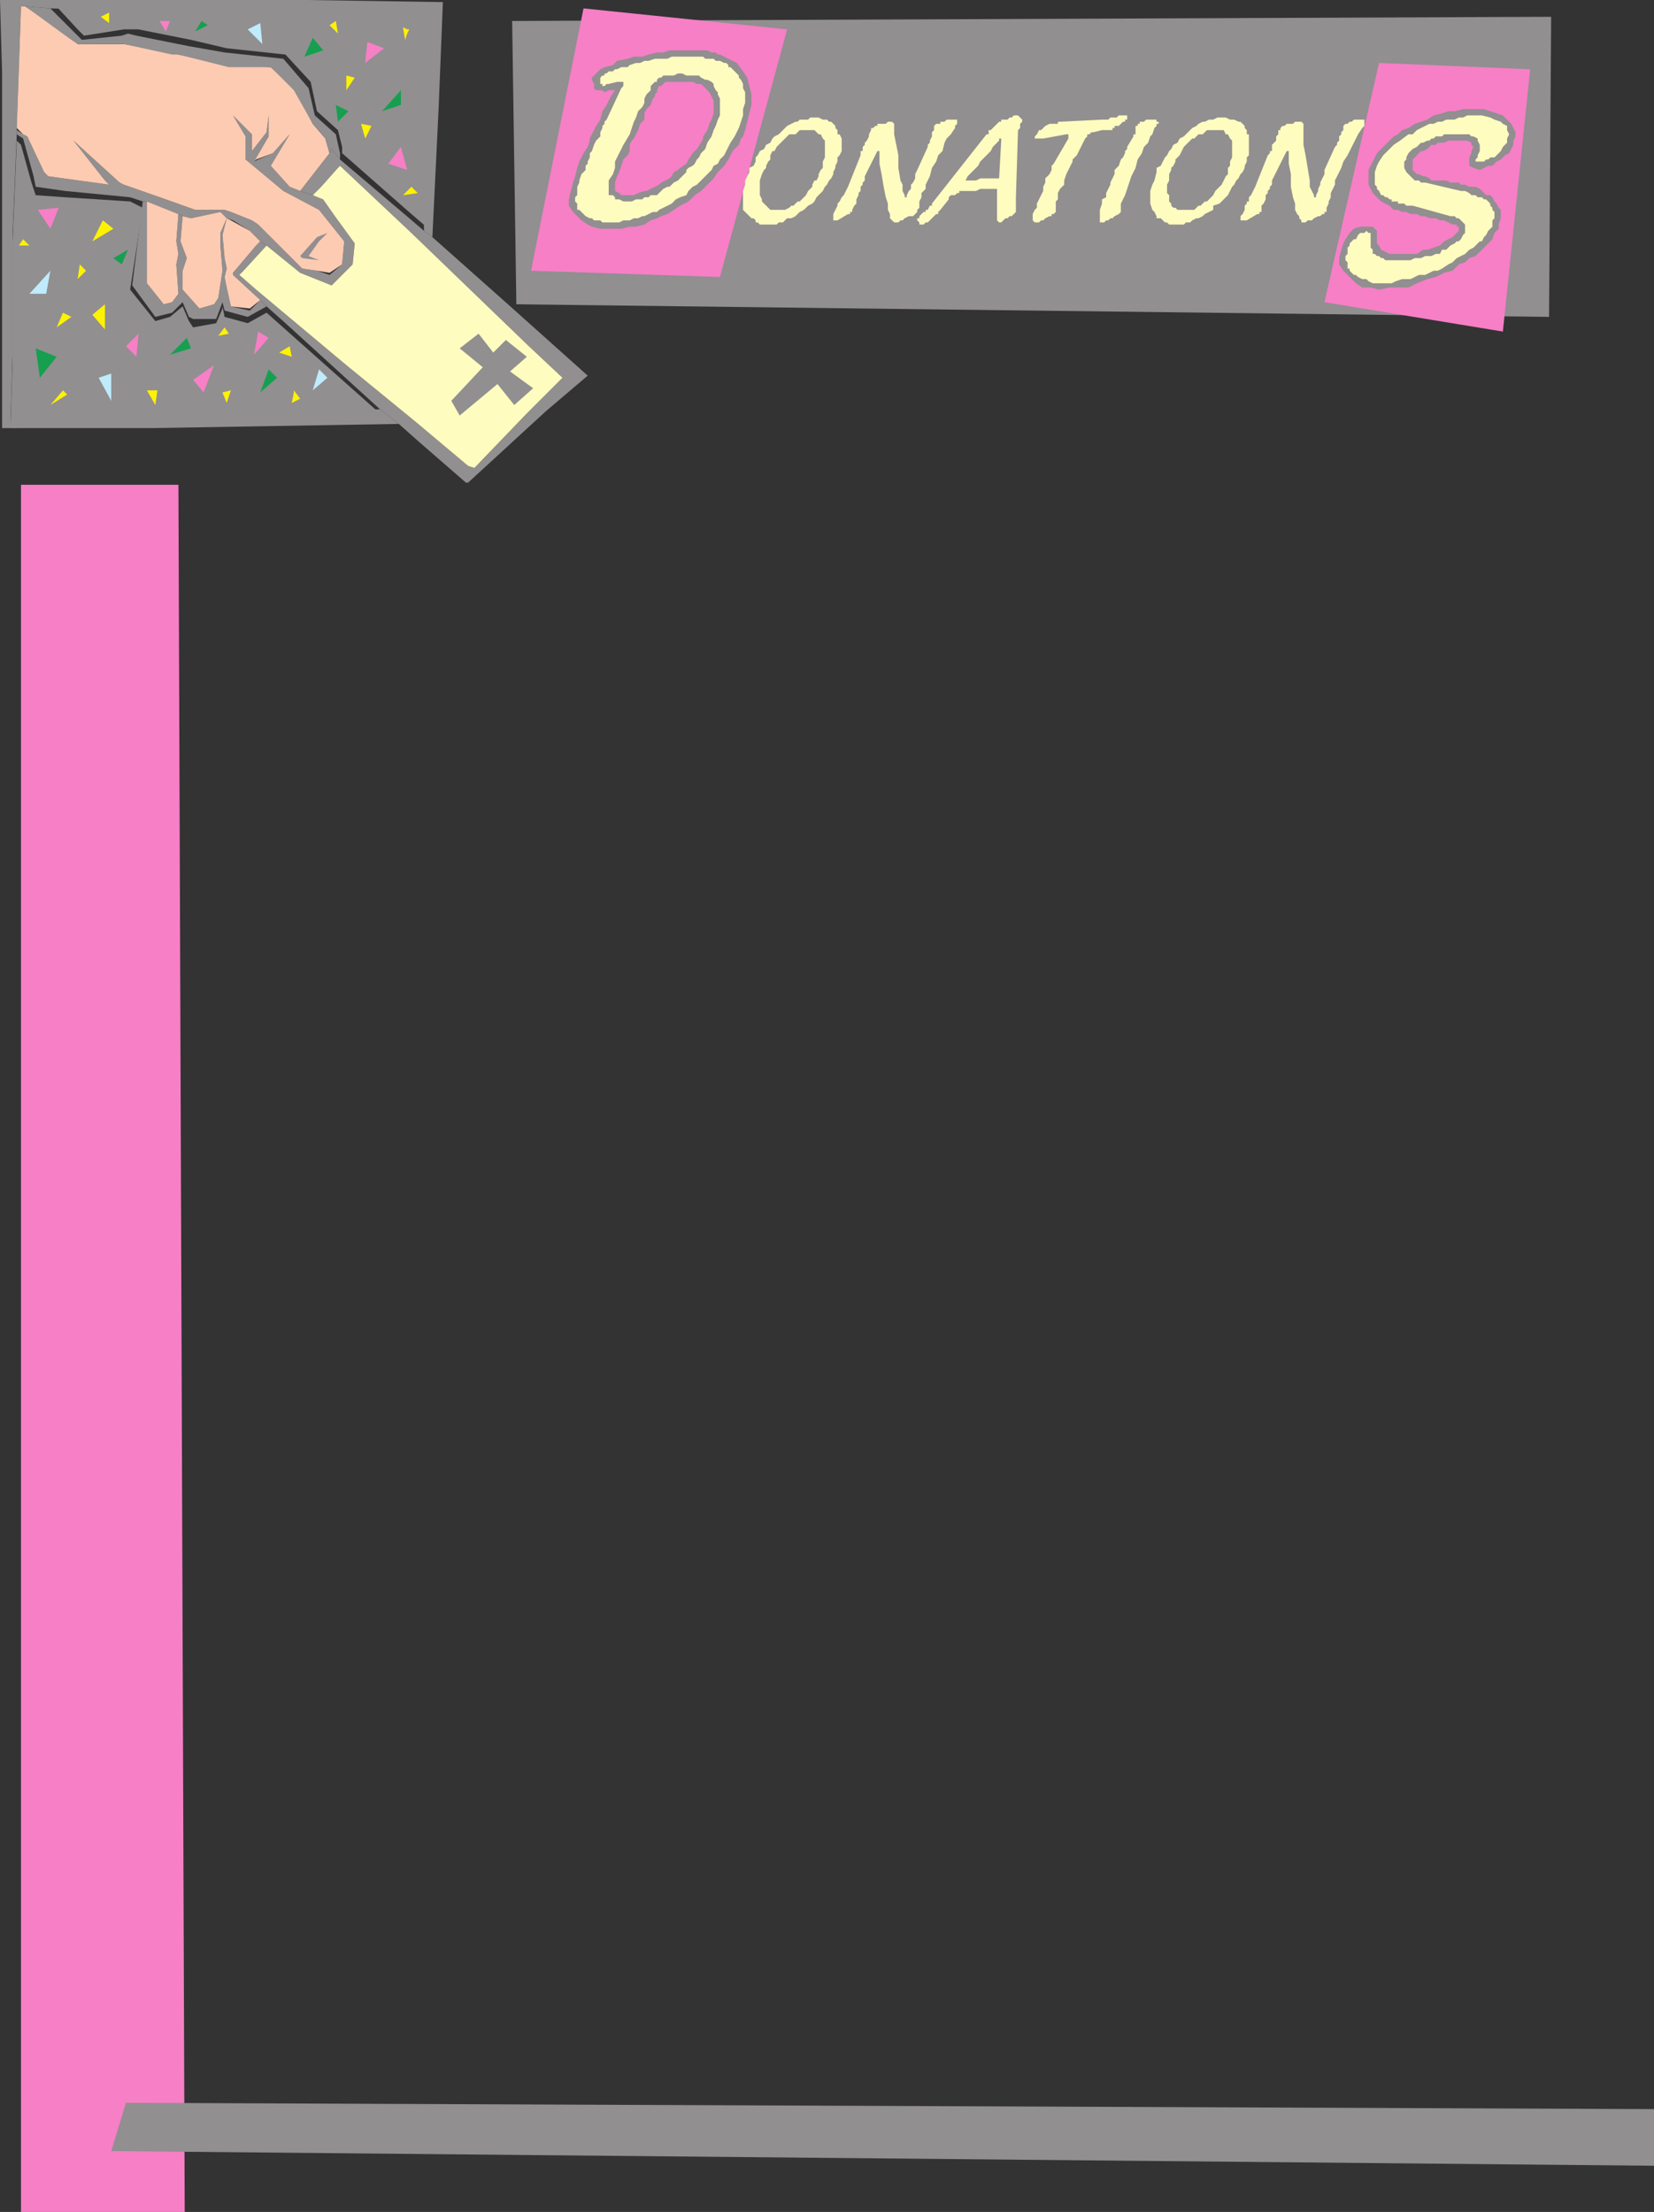 <svg xmlns="http://www.w3.org/2000/svg" width="591" height="790.5"><rect width="100%" height="100%" fill="#333333" stroke="none"/><path fill="#918f90" fill-rule="evenodd" d="M183 7.5 554.25 6l-.75 107.25-369-4.5L183 7.5"/><path fill="#f67fc6" fill-rule="evenodd" d="m208.5 3 72.75 7.5-24 88.5-67.5-2.25L208.5 3"/><path fill="#918f90" fill-rule="evenodd" d="M79.5 109.5v.75l-2.25 5.25L69 117l-1.5-2.25-2.25-5.25-4.5 3.75-5.25 1.5-9-11.25L51 74.25 46.5 72l-23.25-1.5-10.5-.75-1.5-4.5-3.75-13.5-1.5-1.5-1.5 36V129l-.75 23.25.75.75 43.5-1.5 16.5-.75 71.25-3-40.5-36-6.75 3.75-8.25-2.25-.75-3.75"/><path fill="#918f90" fill-rule="evenodd" d="M6 46.5 7.5 2.25H9L18 3l52.5 1.5 80.25 2.25.75 75.75 3 2.25 2.25-46.5 1.5-37.5L109.5 0H0l.75 26.25V153H54l88.5-1.5-6.75-5.25-71.25 3H48l-43.5 1.5h-.75l.75-24V84L6 48v-1.5"/><path fill="#918f90" fill-rule="evenodd" d="M122.25 54.75 147 76.5l5.25 4.5-.75-76.5-80.25-2.25-52.5-1.5 9 9.75L30 12.75l14.25-2.25h5.25l18.75 3.75 12.75 3 21 2.25 9 9.75 2.25 10.5 7.5 6.75 1.5 6v2.25"/><path fill="#918f90" fill-rule="evenodd" d="m121.5 57-3-3.75-.75 1.5-10.5 13.5 4.5 1.5 3-3 6-6.75.75-.75 25.5 24 42 40.5L201 135l-12.75 12.75-18.75 19.5-2.25-.75-18.75-15.75-24.75-20.25-32.25-27-6-5.25 1.5-1.5 8.25-9-2.25-1.5-1.5 1.5-8.25 9.75v.75l9.75 9 2.25 2.25 6.75 6 33.75 30.75 6.75 5.25 6.75 6 17.25 15h.75L195 147l15-12.75-28.5-25.5-27-24-3-2.25-5.25-4.5-24.75-21"/><path fill="#918f90" fill-rule="evenodd" d="M6 46.5V48l2.25 1.5L12 63l.75 3.75 10.5 1.5L46.5 70.5 51 72h1.5l11.25 4.5 1.5.75 3 .75 10.5-2.25L81 78l2.25.75 6 3.75L93 86.25l2.25 1.5 12 9.75 11.25 4.5 7.5-7.5.75-7.5-6-8.25-4.5-7.5-9-3-3.75-1.5-6.75-7.5L103.5 48l-6 6.75L92.25 57l-1.5.75 5.25-9v-7.5l-.75 6L90 54v-6l-6.75-6.75 4.5 7.5V57l13.5 11.25L114 75l9 11.25-.75 8.25-4.5 3.75-4.5-1.5L108 96 92.25 80.25 90 78.75l-7.5-3-2.25-.75h-10.5l-10.5-3.75-15-5.25-1.5-.75-16.5-15L37.5 64.5 39 66l-21.75-3-1.5-1.5-6-12.75-1.5-.75L6 46.5"/><path fill="#fccbb2" fill-rule="evenodd" d="M6 45.75 8.25 48l1.5.75 6 12.75 1.5 1.5L39 66l-1.5-1.5-11.25-14.25 16.5 15 1.5.75 15 5.25L69.75 75h10.5l2.25.75 7.5 3 2.25 1.5L108 96l5.25.75 4.5.75 4.5-3 .75-8.25L114 75l-12.75-6.75L87.75 57v-8.25l-4.5-7.5L90 48v6l5.25-6.75.75-6v7.5l-5.25 9 .75-.75 6-2.25 6-6.75-6.75 11.25 6.75 7.5 3.75 1.5 10.5-13.5-1.5-5.25-4.5-5.25-6-12-9-8.25-15-.75-18-3.75-2.25-.75-17.25-3h-16.5L25.5 13.5 9 2.25H7.5L6 45.75"/><path fill="#fffcbf" fill-rule="evenodd" d="m111.75 69.75 3.75 1.5 5.25 7.5 6 8.25-.75 7.5-7.5 7.5-11.25-4.5-12-9.75-8.25 9-1.5 1.5 6 5.25 32.25 27 24.75 20.25 18.75 15.75 2.25.75 18.75-19.5L201 135l-12-11.25-42-40.5-25.5-24-.75.75-6 6.75-3 3"/><path fill="#918f90" fill-rule="evenodd" d="M121.5 57v-2.25L120 48l-7.5-6.75-2.25-9.75-9-10.5-21-2.25L67.5 16.5l-18.75-3.75-3-.75-2.25.75-14.25 1.5L18 3l-9-.75 16.5 12 2.25 1.5h16.5L61.5 19.5h2.25l18 4.5h15l8.25 8.25 6.75 12 4.5 5.25 1.5 5.25.75-1.5 3 3.75M63.75 76.5 63 86.25l.75 4.5L63 94.5l.75 10.5-2.25 3-3 .75-6-7.5V72H51l-3.75 30 8.25 11.25 6-1.5 3.75-3.75 2.25 5.25 1.5.75h8.25l2.25-6v-.75.75l.75 3 8.25 2.25 6.75-3.75-2.25-2.25-3.75 3.75-6.75-1.5-1.5-6.75-.75-3.75.75-3-.75-3.75L79.5 84l1.5-6-2.25 5.25v4.5l.75 9-1.5 9.75-1.5 2.25-5.25 1.5-6-6.75v-6.75l1.5-4.5-2.25-6 .75-9-1.5-.75"/><path fill="#fccbb2" fill-rule="evenodd" d="M63.75 76.5 52.5 72v29.25l6 7.5 3-.75 2.25-3L63 94.5l.75-3.75-.75-4.5.75-9.75M81 78l-2.25-2.25L68.25 78l-3-.75-.75 9 2.25 6-1.5 4.5v6.75l6 6.75 5.25-1.5 1.5-2.25 1.5-9.75-.75-9v-4.5L81 78"/><path fill="#fccbb2" fill-rule="evenodd" d="m81 78-1.5 6 .75 8.25L81 96l-.75 3 .75 3.75 1.5 6.75 6.75.75 3.75-3-9.75-9v-.75l8.25-9.75 1.5-1.5-3.75-3.75-6.75-3.75L81 78"/><path fill="#918f90" fill-rule="evenodd" d="m190.5 138.75-8.25-6 6-5.25-7.5-6-4.5 4.5-5.25-6.75-6.75 5.25 8.25 6.75-11.25 12 3 5.25 13.5-11.25 6 7.5 6.75-6M117 83.25l-3.75 1.5-6 6.75.75.75 6 .75-3.75-1.5 3.75-5.25 3-3"/><path fill="#179f50" fill-rule="evenodd" d="m20.25 127.5-7.5-3 1.5 10.5zm0 0"/><path fill="#bfebfb" fill-rule="evenodd" d="m35.25 135 4.5-1.5v9.75zm0 0"/><path fill="#fff200" fill-rule="evenodd" d="m33 112.5 4.5-3.75v9zm0 0"/><path fill="#f67fc6" fill-rule="evenodd" d="m69 135.75 7.5-5.25-3.75 9.75zm21.75-9 5.25-6-3.75-2.25zm0 0"/><path fill="#bfebfb" fill-rule="evenodd" d="m16.5 105 1.5-8.25-7.5 8.25Zm0 0"/><path fill="#f67fc6" fill-rule="evenodd" d="m13.5 75 7.5-.75-3 7.5zm129.75-22.5-4.5 6 6.75 2.25zM49.5 119.25l-4.5 4.5 3.75 3.75zm0 0"/><path fill="#179f50" fill-rule="evenodd" d="m99 135-3-3-3 8.25zm0 0"/><path fill="#f67fc6" fill-rule="evenodd" d="m137.25 17.25-6-2.25-.75 7.5zm0 0"/><path fill="#179f50" fill-rule="evenodd" d="M143.25 37.5v-5.25l-6.75 7.5zm-76.5 83.25-6 6 7.5-2.25zm0 0"/><path fill="#fff200" fill-rule="evenodd" d="m40.5 81.75-3.75-3-3.75 7.5zm0 0"/><path fill="#bfebfb" fill-rule="evenodd" d="M93.75 15.75 93 8.25l-4.5 2.25Zm0 0"/><path fill="#179f50" fill-rule="evenodd" d="m111.75 13.5-3 6.75L115.5 18zm0 0"/><path fill="#bfebfb" fill-rule="evenodd" d="M111.75 139.5 117 135l-3-3zm0 0"/><path fill="#179f50" fill-rule="evenodd" d="m120.75 43.5 3.75-3.75-4.5-2.25Zm0 0"/><path fill="#fff200" fill-rule="evenodd" d="m24 141-1.5-1.5-4.5 5.25zm28.5-1.5 3 5.25.75-5.25zm0 0"/><path fill="#179f50" fill-rule="evenodd" d="m40.5 92.25 5.25-3-2.25 5.25zm0 0"/><path fill="#fff200" fill-rule="evenodd" d="m123.75 32.25 3-4.5-3-.75zm-93 64.5L28.5 94.5l-.75 5.25Zm116.25-30-3 3 5.25-.75zM117.75 9 120 7.5l.75 4.5Zm12.75 40.5 2.25-4.5-3.75-.75Zm-108 62.25L20.25 117l5.25-3.75zM145.5 12l.75-1.5h-.75l-1.5-.75.75 4.5.75-2.25m-42 111.75L99.75 126l4.5 1.5zm.75 20.25 3-1.5-2.25-3v.75l-.75 3.75"/><path fill="#179f50" fill-rule="evenodd" d="m72 7.5-2.25 3.75L74.25 9Zm0 0"/><path fill="#fff200" fill-rule="evenodd" d="m82.5 139.5-3 .75L81 144zm0 0"/><path fill="#f67fc6" fill-rule="evenodd" d="m59.25 11.25 1.5-3.75H57Zm0 0"/><path fill="#fff200" fill-rule="evenodd" d="M39 8.25V4.5L36 6ZM6.75 87.75l1.5-2.25 2.25 2.25zM80.25 117 78 120l3.75-.75zm0 0"/><path fill="#f67fc6" fill-rule="evenodd" d="m492.75 22.5 54 2.25L537 118.5 473.25 108l19.5-85.5"/><path fill="#918f90" fill-rule="evenodd" d="M478.5 94.5v-2.25l.75-3L480 87l.75-1.5 1.5-2.25 1.5-1.5L486 81h4.5l1.5 1.5V87l.75.75.75 1.5 3 1.5h9.75l2.25-1.5h1.5l4.5-1.5 1.5-1.5 3-1.5 2.25-2.25V81h-.75v-.75H519l-3-1.5h-1.5L513 78h-2.25l-1.5-.75h-1.5l-1.5-.75H504l-1.5-.75H501l-1.5-.75H498l-1.5-1.5-3-1.5-3-3-1.5-3v-5.25l3-6 6-6 1.5-.75 1.5-1.5 2.25-.75 2.25-1.5 4.5-1.5 2.25-1.5 3-.75 2.25-.75h2.25l3-.75h7.5l6.75 2.25 3 3 1.5 3v1.5l-.75 1.5v1.5l-1.5 3-1.5.75-1.5 1.5-1.5.75-1.5 1.5h-1.5l-3 1.5-2.25-.75-1.5-.75v-3l.75-1.5V54l.75-1.5-.75-.75V51l-1.5-.75h-6.75L516 51h-2.25l-.75.75h-1.5l-1.5 1.5-1.5.75h-.75l-3 3v3.75l1.5 1.5h.75l1.5.75h.75l1.5.75.75.75h5.25l1.5.75h3l.75.75h1.5l1.5.75h2.25l1.5.75 2.25 2.25h1.5l.75.75.75 1.5.75.75.75 1.5.75.75v3l-.75 2.25v1.5l-1.5 1.5-.75 2.25-6 6-2.25.75-1.5 1.5-2.25.75-2.25 2.25-3 .75-3 1.5-3 .75-3.75 1.5-3 1.5h-6.75l-3.75.75-3-.75h-3l-2.25-1.5-4.5-4.5-1.5-2.25"/><path fill="#fffcbf" fill-rule="evenodd" d="m509.25 65.25 12.75 3h1.5l1.5.75.75.75h1.5l.75.75h1.5l.75.75h.75l1.5 1.5v.75l.75.75V75l.75.75V78l-.75.75V81l-1.5 1.5L531 84l-.75.75-.75 1.5h-.75l-2.25 2.25-1.5.75-1.5 1.5-3 1.5-1.5 1.5-1.5.75-2.25 1.5-1.5.75h-1.5l-3 1.5H507l-3 1.5h-3l-2.25.75-1.5.75h-6.75l-1.5-.75-.75-.75h-1.5l-1.5-.75-.75-.75h-.75l-1.5-1.5V96h-.75v-2.25l-.75-.75v-1.5l.75-.75V88.5l.75-.75V87l1.5-1.5h.75l.75-1.5.75-.75h1.5l.75-.75.75.75h.75v5.25l.75.75v1.5h.75l.75.75h.75l.75.75h.75l.75.75h9l1.5-.75h2.25l1.5-.75h2.25l1.5-.75h1.5l.75-1.5h1.5l1.5-1.5 1.5-.75.75-.75h.75l.75-.75.75-1.5.75-.75v-3L521.25 78h-.75l-.75-.75h-1.5l-13.5-3.75h-2.25l-.75-.75h-2.25V72h-2.25v-.75h-.75l-.75-.75H495l-.75-.75h-.75l-.75-1.5-.75-.75v-.75l-.75-.75v-4.5l.75-2.25.75-1.5 1.5-2.25 3.75-3.75 2.25-1.5 3-2.25h1.5l1.5-1.5 4.5-2.25h1.5l1.5-.75h1.5l1.5-.75h3l1.5-.75h1.5l1.5-.75h5.25l3 .75 1.5.75 2.25.75.75.75 1.5.75v1.5l.75 1.5-.75 1.5V51l-1.5 1.5-.75 1.5-2.25 2.25h-1.5l-.75.75H531l-.75.75h-3V57l.75-.75v-.75l.75-1.5v-2.25l-.75-1.5v-.75l-1.5-.75h-.75L525 48h-9l-.75.75H513l-.75.75h-.75l-.75.75H510l-1.5.75h-.75l-1.5 1.5-1.5.75-1.5 1.5-.75 1.5V57l-.75.75V60l.75 1.5 3 3h1.5l.75.75h1.5m-36-4.5L477 52.5l.75-.75V51l.75-.75v-1.5l.75-.75v-.75l.75-.75V45l.75-.75h.75l.75-.75h.75l.75-.75h3.75V45l-.75.75-1.5 2.25-3.75 7.5-1.5 2.25-.75 2.25-2.25 4.5V66l-1.5 3v1.5l-.75 1.5v.75l-.75 1.5v1.5h-.75v.75h-.75l-.75.75H471l-1.5.75-.75.75h-1.5l-.75.75H465v-.75l-.75-.75v-.75l-.75-.75-.75-1.5v-2.25L462 70.5l-.75-3.75v-4.5l-.75-3.75V54h-.75l-5.25 10.5V66l-.75.75v.75l-.75.75V69l-.75.75v1.5l-.75 1.5-.75.75v2.25H450v.75h-.75l-3.75 2.25h-2.25v-1.5l.75-.75.75-1.5v-1.5l.75-.75V72h.75v-1.5l.75-.75 1.5-3L453 55.5l.75-.75V54h.75v-2.25l1.5-1.5v-1.5l.75-.75v-1.5h.75v-.75l.75-.75h.75l.75-.75H462l.75-.75H465l.75.75v7.5l.75 3.75 1.5 9v2.25l1.5 3v.75h.75v-.75l.75-1.5v-.75l.75-1.5v-.75l1.5-3v-1.5m-70.5-8.25 2.25-3.75V48h.75v-3h.75v-.75h.75v-.75h1.5l.75-.75h3.75v.75h.75v.75h-.75V45l-.75.75-.75 2.25-.75.75-.75 2.25-1.5 1.5-.75 2.25-1.5 2.25-.75 3-1.5 3-2.25 6.75-1.5 3v3l-.75.75-1.5.75-.75.75h-.75l-.75.75h-.75l-.75.75H393V75l.75-2.25v-1.5l1.5-.75V69l1.5-3v-.75l1.5-3v-1.5l1.5-1.5.75-2.25.75-.75.75-1.5V54l.75-.75v-.75m-27-8.25H378v-.75h.75l15-.75H396l.75-.75H399l.75-.75h3v1.5H402v.75h-.75l-1.5 1.5h-1.5v.75h-.75v.75h-3.75l-3 .75H390l-.75.75h-.75v.75l-.75.75-3 6-1.5 1.5v.75l-2.25 4.5-.75 2.25V66l-1.5 1.5L378 69v2.25l-.75.75v3.75l-.75.75h-.75v.75H375l-1.5.75-.75.75H372l-.75.75h-1.5l-.75-.75V76.5l.75-1.5.75-.75v-1.5l2.25-4.5v-1.5l.75-1.5v-1.5l1.5-1.5.75-1.5v-1.5l.75-.75 5.25-9V48H381l-8.25 1.5h-3v-.75H369h.75l.75-.75.75-1.5h.75l1.5-1.5 1.5-.75h.75M357 63.75l-1.5 3.75h.75v11.25l.75.75h.75l1.5-1.5h.75l.75-.75h.75l1.5-1.5V70.5l.75-24 .75-.75v-1.5l.75-.75v-.75l-1.5-1.5h-1.5l-.75.75h-.75l-.75.75h-2.25v.75H357l-3 3h-.75V48h-.75L333 72.75v.75h-.75l-.75 1.5h-.75v.75H330l-1.5 1.5V78h-.75v.75l.75.75v.75h1.5l.75-.75h.75l3-3h.75v-.75L336 75l3-3.75v-.75l.75-.75h1.5L342 69h.75v-.75h6l1.5-.75h5.25l1.5-3.75.75-13.5v-.75H357v.75l-2.25 2.25L354 54l-3.75 3.75-.75 1.5-3.75 3.75-.75 1.5h3.75l1.5-.75H357m-29.25-3 3.75-8.25v-.75l.75-.75v-.75l.75-1.5v-1.5l.75-.75V45l.75-.75h1.5v-.75h1.5l.75-.75H342v1.5l-.75.75v.75l-1.5 2.25-1.5 1.5-.75 1.5-.75 3-1.5 1.5-.75 2.25L333 60l-.75 3-1.5 3v1.5l-1.5 1.5v1.5l-.75 1.5v2.25l-.75.75v.75l-1.5 1.5h-1.5l-1.5.75-.75.75h-.75l-.75.75h-1.5L318 78v-1.5l-.75-1.5v-2.25l-.75-2.25-.75-3.75-.75-4.5-.75-3.75V54h-.75l-4.5 9v1.5l-.75.75V66l-.75.75v1.5l-.75.75v.75l-.75 1.5v1.5l-.75.75-.75 1.5v.75h-.75v.75H303l-3.75 2.25h-1.5V76.5l1.5-3v-.75L300 72l.75-1.5.75-.75 1.5-3 4.5-11.25V54h.75v-1.5l.75-.75V51l.75-.75.75-1.5V48l.75-1.5v-.75h.75l.75-.75h.75v-.75h3l.75-.75h1.5l.75.75V48l1.5 7.5V60l.75 4.5.75 1.5v2.25l.75 1.5v.75h.75v-.75l.75-1.5.75-.75V66l.75-.75.75-1.5v-1.5l.75-1.5m-54.75 12-5.25 4.5.75.75h.75l.75.75v.75h.75l.75.75h6l.75-.75h1.5l1.5-1.5h1.5l1.5-.75 1.5-1.5 1.5-.75 1.5-1.5 1.5-.75.75-.75.75-1.5 2.25-2.25.75-1.5.75-.75.75-1.5.75-.75.75-1.5v-.75l.75-1.5v-.75l.75-1.5v-1.5l.75-.75.75-1.5v-4.5L300 48h-.75v-1.5l-.75-.75V45l-1.5-1.5h-.75l-.75-.75H294l-1.5-.75h-3l-.75.75h-3l-.75.75h-.75l-3 1.5-3 3-1.5.75-.75.75-.75 1.5-1.5.75-.75 1.5-1.5.75-.75 1.5-.75.75v1.5l-.75 1.5-1.5.75v1.5l-1.5 3V66l-.75 2.25V75l2.25 2.25 5.25-4.5-.75-.75v-.75l-.75-1.5V64.5l.75-2.25.75-1.5.75-.75v-.75l.75-1.5.75-.75v-1.5L276 54h.75l.75-1.5L282 48h2.25l1.5-1.5H291l1.5 1.5h.75l.75 1.5.75.75v6l-.75 1.5V60l-.75.75-.75 1.5V63l-.75 1.5H291l-.75 1.5v.75l-1.5 1.5-.75 1.5-2.25 2.25H285l-1.5 1.5h-.75l-.75.75-1.5.75h-5.25L273 72.75m145.5 0-5.25 4.5V78h1.5l1.5 1.5h.75l.75.75H423l.75-.75h1.5l.75-.75 1.5-.75h.75l1.5-.75.75-.75 3-1.5v-1.5l2.25-.75 3-3 1.5-3L441 66l.75-1.5.75-.75.75-1.5.75-.75.75-1.5v-.75l.75-1.5v-1.5l.75-.75V48h-.75v-1.5l-.75-.75V45l-1.5-1.5h-.75l-1.5-.75h-1.5L438 42h-3l-1.5.75H432l-1.5.75h-.75l-1.5.75-.75.75-1.5.75-3 3-1.5.75-.75 1.5-1.5.75-.75 1.5-.75.75-.75 1.5-.75.75-1.5 3-1.5.75v1.5l-.75 3-.75 1.5-.75 2.25v4.5l.75 2.25.75.75.75 1.5 5.25-4.5-.75-.75v-2.25L417 69v-3l.75-1.5v-2.25l.75-1.5V60l.75-.75.75-1.5V57l1.5-1.5 1.5-3 3-3h.75l1.5-1.5h1.5l1.5-1.5h3-.75 3.75L438 48h.75l.75 1.5.75.75v6l-.75 1.5v1.5l-.75.75v2.25L438 63l-1.5 3-2.25 2.25-.75 1.5-2.25 2.25h-.75l-1.5 1.5h-.75l-1.5 1.5h-6l-.75-.75h-.75l-.75-.75v-.75"/><path fill="#918f90" fill-rule="evenodd" d="M210.75 49.5 213 45l1.5-2.25.75-3 1.5-2.25 1.5-3 1.5-2.25h-2.25L216 33l-.75-.75H213l-.75-.75V30l-.75-1.5v-.75l3-3L216 24l3-.75 1.5-1.5 3.75-.75 2.25-.75h3l2.25-.75 3-.75H237l2.25-.75h13.5l1.5.75h1.5l.75.75h.75l6 3 2.25 3 1.5 2.25 1.5 6v3.75l-2.25 9-.75 2.25-.75.75h-13.5v-.75l1.5-2.25.75-2.25.75-1.5.75-2.25V36l-1.5-3-3-3H249l-1.5-.75h-9.75l-1.5 1.5h-.75l-.75 1.5V33l-.75.75v.75l-.75.75-.75 2.25L231 39l-.75 1.5v2.25l-1.5 1.5-.75 2.25-1.5 3h-15.75m0 0v.75L210 52.5l-1.5 2.25-1.5 3-.75 2.25-.75 3-.75 2.25-1.5 6v2.25l1.5 2.25 3 3 2.25 1.5 1.5.75 3 .75h7.5l3-.75h2.25l3-.75 2.25-1.5 2.25-.75 1.5-.75 2.25-.75 4.5-3 3-1.5 2.25-2.25 2.25-1.5 4.5-4.5 1.5-2.25 2.25-2.25 1.5-2.25 1.5-3 2.25-2.25.75-2.25h-13.5l-.75 1.5-1.5 2.25-1.5 1.5L246 57l-.75 1.5L243 60l-.75.75-1.5.75L240 63l-.75.75-3 1.5-.75.75-4.5 2.25h-.75L228 69l-1.5.75H222l-.75-.75-1.5-.75v-3l.75-2.25.75-1.5 1.5-4.5 1.5-1.5.75-1.5v-2.25l.75-1.5.75-.75h-15.75"/><path fill="#fffcbf" fill-rule="evenodd" d="m217.5 66.75-8.25 10.5 1.5.75h.75l.75.75h2.25l.75.75h6l1.5-.75H225l1.5-.75h1.5l1.5-.75h.75l3-1.5h1.5l.75-.75 4.5-2.25 1.5-1.5 1.5-.75 2.25-.75.75-1.5 1.5-1.5L249 66l5.25-5.25.75-1.5 1.5-.75.75-1.5 1.5-1.5L261 51l1.5-2.25 1.5-3 1.5-4.5V39l.75-2.25V33l-.75-1.5V30l-.75-1.5-.75-.75V27l-3-3h-.75v-.75l-.75-.75h-.75l-1.5-.75h-1.5L255 21h-3l-.75-.75H240l-1.5.75H234l-2.25.75h-1.5l-1.5.75h-1.5l-2.25.75-.75.75H222l-1.5.75h-.75l-.75.75h-1.5l-.75.75H216V27h-.75l-.75.75V30h.75v.75h.75l.75-.75h.75l3-.75h2.25v1.5l-.75.75-5.25 11.25-.75.75v.75l-.75.75v.75l-.75 1.5v1.5l-1.5 1.5-.75 1.5-.75 2.25-.75.75v1.5l-.75 1.5v.75l-.75.75v1.5l-1.5 1.5-.75 2.25v.75l-.75 1.5v3l-.75.75V72l.75.75V75h.75l2.25 2.25 8.25-10.5V64.5l1.5-2.25.75-2.25v-2.25l3-6L225 48l1.5-4.5.75-1.5.75-2.25 1.5-1.5.75-1.5v-1.5l.75-1.5 1.5-1.5v-1.5l1.5-1.5h.75v-.75l.75-.75h.75L237 27h3.75l1.5-.75h1.5l1.5.75h4.5l.75.75 1.5.75h.75l1.5.75.75.75v.75l.75 1.5.75.75v.75l.75 1.5v6l-.75 1.5-.75 2.25-.75 1.5-.75 2.25-1.5 2.25-.75 2.25-1.5 1.5-.75 1.5-.75.75-.75 1.5-.75.75-1.5.75-.75.75v.75l-3 3-1.5.75-1.5 1.5h-.75l-1.5.75-2.25 2.25h-2.25l-.75.75h-1.5l-.75.75h-2.25l-1.5.75h-3l-1.5-.75h-1.5v-.75l-.75-.75h-1.5v-3"/><path fill="#f67fc6" fill-rule="evenodd" d="M7.5 173.25h56.25L66 790.5H7.5V173.25"/><path fill="#918f90" fill-rule="evenodd" d="m45 751.5 546 2.25V774l-551.25-5.25L45 751.5"/></svg>
